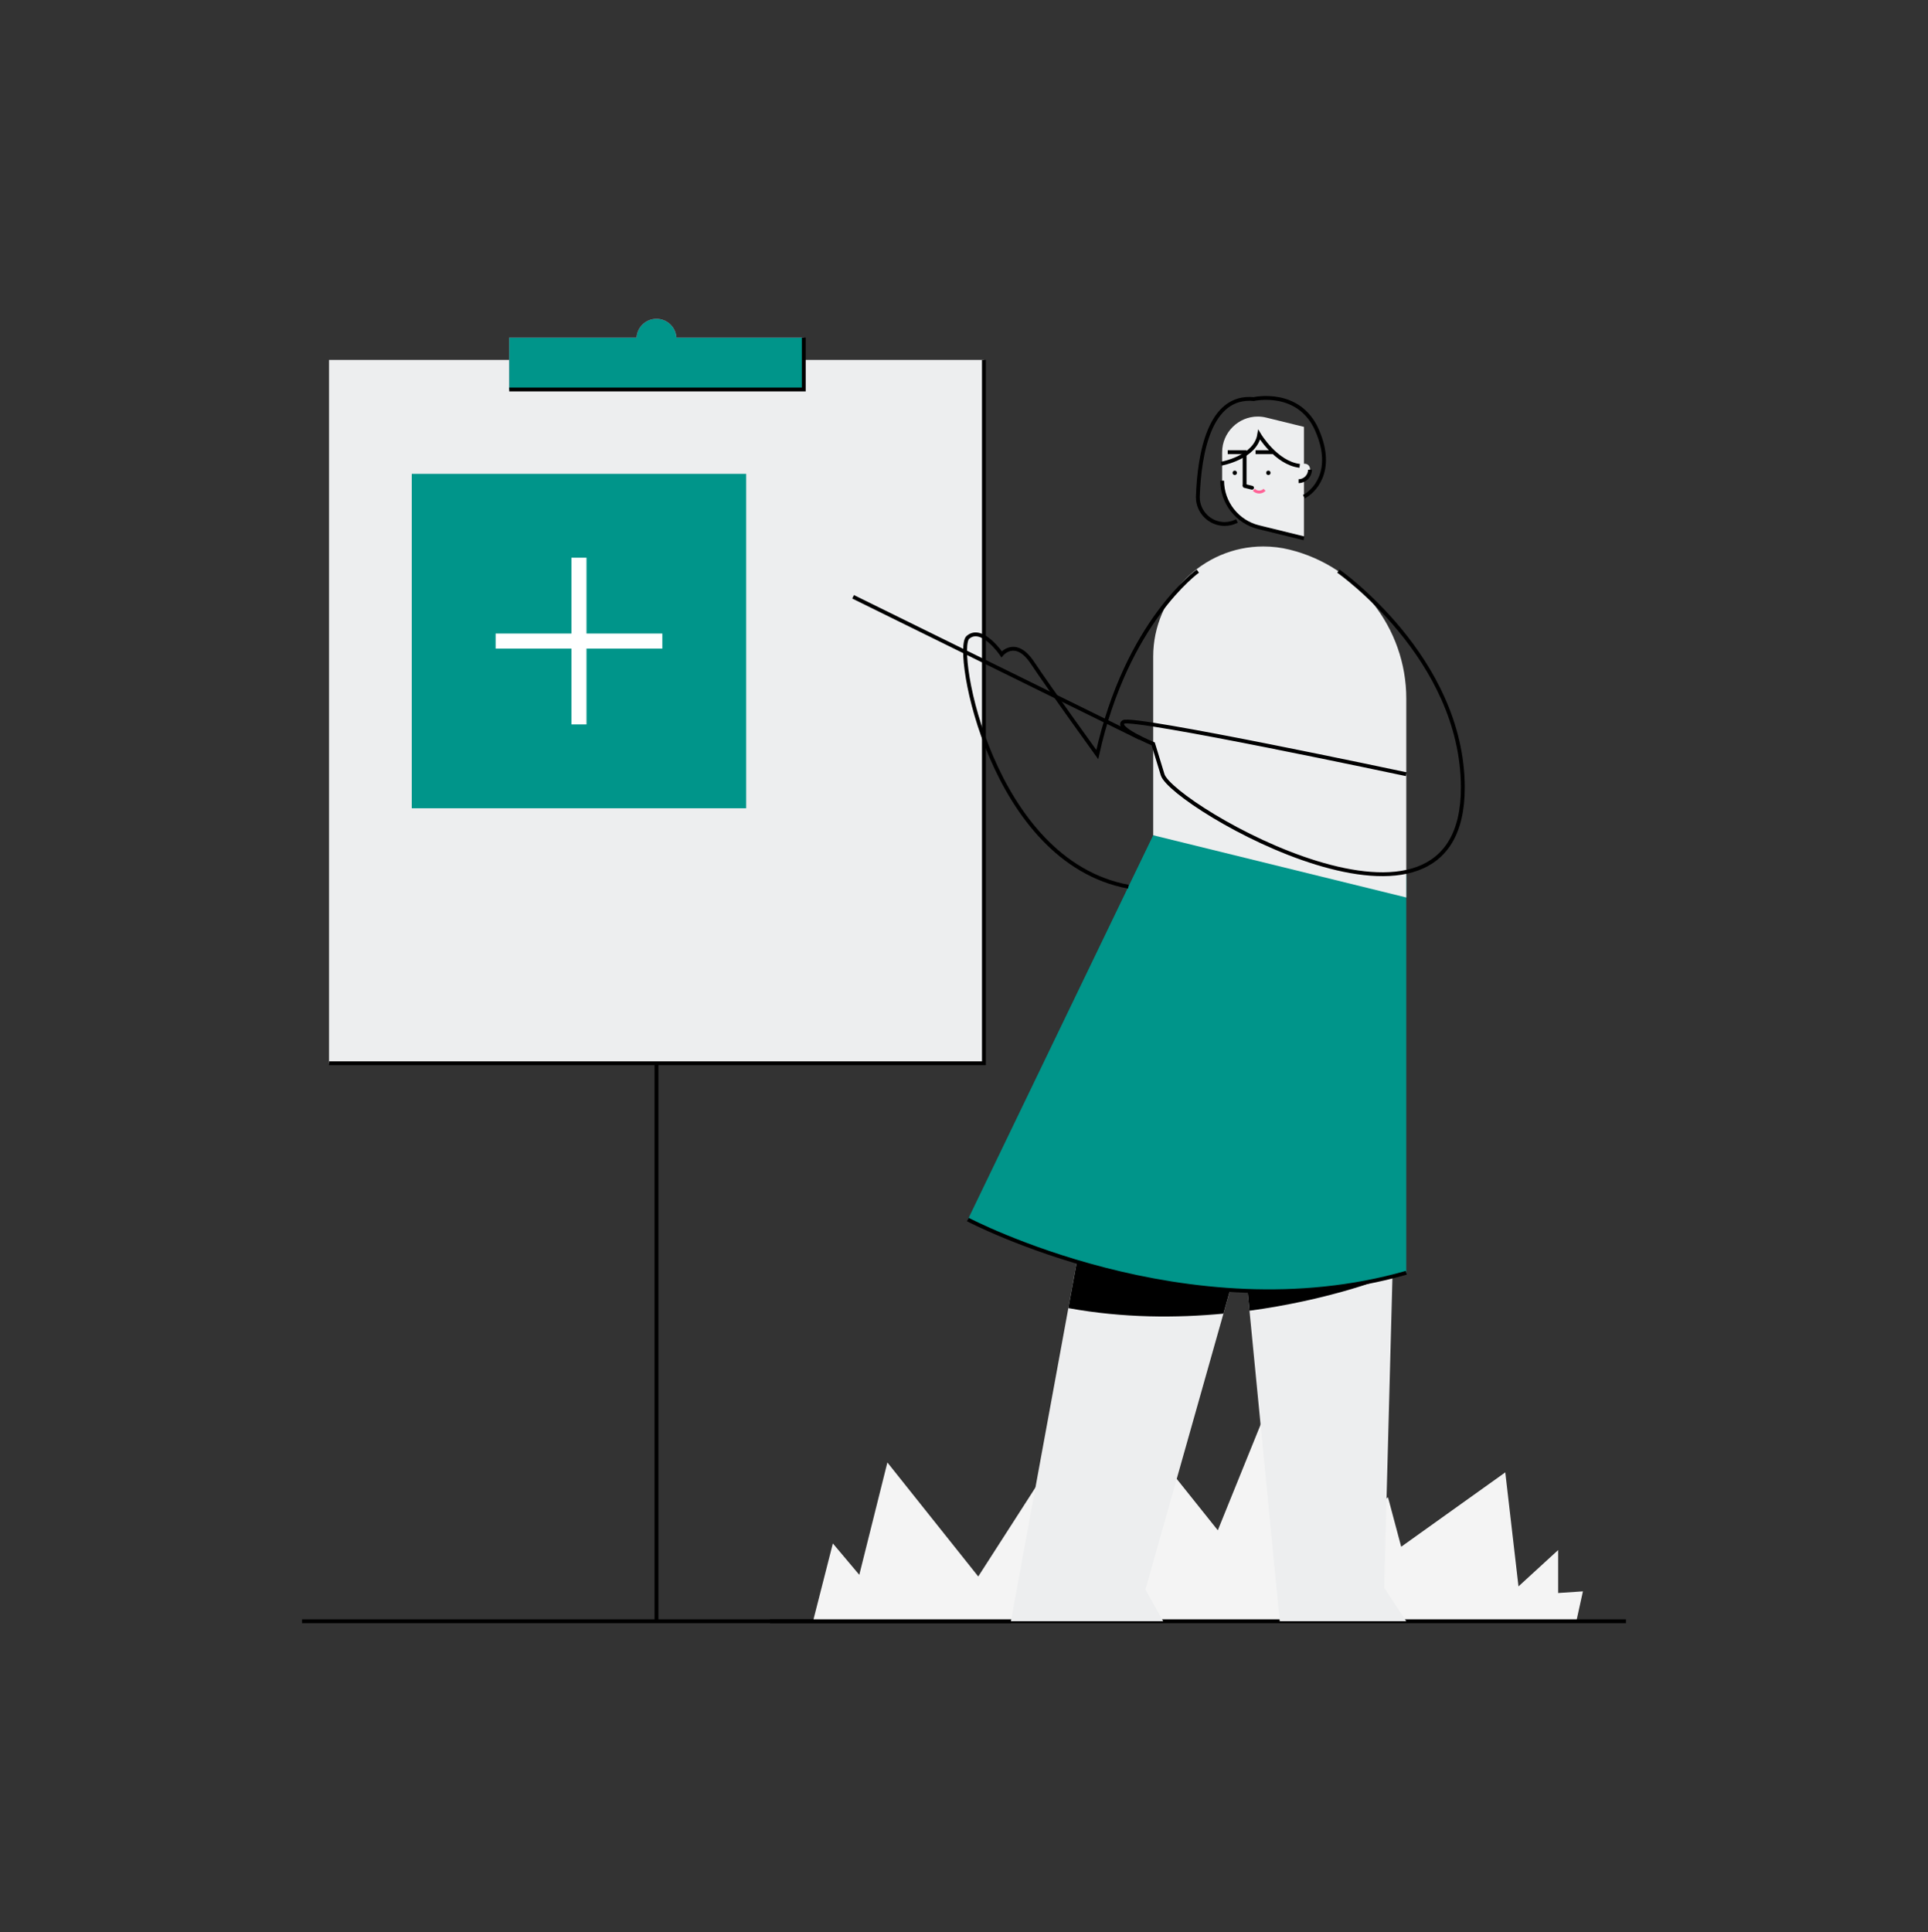<?xml version="1.0" encoding="UTF-8" standalone="no"?><!DOCTYPE svg PUBLIC "-//W3C//DTD SVG 1.1//EN" "http://www.w3.org/Graphics/SVG/1.1/DTD/svg11.dtd"><svg width="100%" height="100%" viewBox="0 0 500 501" version="1.1" xmlns="http://www.w3.org/2000/svg" xmlns:xlink="http://www.w3.org/1999/xlink" xml:space="preserve" xmlns:serif="http://www.serif.com/" style="fill-rule:evenodd;clip-rule:evenodd;stroke-miterlimit:10;"><rect x="0" y="0" width="500" height="501" fill="#333333" stroke="none"/><rect id="discovery" x="0" y="0.597" width="500" height="500" style="fill:none;"/><g id="illustration-discovery"><rect x="85.33" y="93.332" width="169.83" height="182.395" style="fill:#edeeef;fill-rule:nonzero;"/><path d="M255.165,93.332l0,182.395l-169.835,-0" style="fill:none;fill-rule:nonzero;stroke:#000;stroke-width:1px;"/><g><rect x="132.05" y="87.547" width="76.39" height="13.455" style="fill:#ff6498;fill-rule:nonzero;"/><circle cx="170.25" cy="87.857" r="5.185" style="fill:#ff6498;"/><rect x="132.05" y="87.547" width="76.39" height="13.455" style="fill:#00958a;fill-rule:nonzero;"/></g><path d="M208.445,87.547l0,13.455l-76.39,-0" style="fill:none;fill-rule:nonzero;stroke:#000;stroke-width:1px;"/><circle cx="170.25" cy="87.857" r="5.185" style="fill:#00958a;"/><path d="M170.25,275.727l0,144.69" style="fill:none;fill-rule:nonzero;stroke:#000;stroke-width:1px;"/><path d="M78.33,420.417l183.835,-0" style="fill:none;fill-rule:nonzero;stroke:#000;stroke-width:1px;"/><path d="M404.085,413.092l-0,-11.14l-10.285,9.425l-3.425,-29.565l-26.995,19.285l-3.43,-12.855l-9.425,9.425l-0,-15.425l-11.565,13.71l-10.285,-30.85l-12.855,31.73l-18.85,-23.585l-14.14,32.135l-0,-15.425l-8.14,14.995l-5.57,-20.14l-15.425,23.995l-23.565,-29.565l-7.285,29.135l-6.855,-8.14l-5.145,20.18l197.955,-0l1.71,-7.755l-6.425,0.43Z" style="fill:#f4f4f4;fill-rule:nonzero;"/><path d="M199.69,420.417l221.98,-0" style="fill:none;fill-rule:nonzero;stroke:#000;stroke-width:1px;"/><path d="M352.615,215.622l-48.795,-3.21l-12.64,49.845l-29.015,158.16l39.495,-0l-4.6,-8.24l55.555,-196.555Z" style="fill:#edeeef;fill-rule:nonzero;"/><path d="M358.965,411.692l2.4,-90l-38.4,7.2l8.915,91.525l32.82,-0l-5.735,-8.725Z" style="fill:#edeeef;fill-rule:nonzero;"/><path d="M347.195,324.352l-24.23,4.54l1.07,11c20.165,-2.72 34.05,-8.135 34.05,-8.135l-10.89,-7.405Z" style="fill-rule:nonzero;"/><path d="M299.065,291.692c0,-0 -6.11,1.885 -14.195,4.96l-7.805,42.565c14.23,2.595 28.095,2.585 40.21,1.43l8.68,-30.705l-26.89,-18.25Z" style="fill-rule:nonzero;"/><path d="M299.065,216.597l-48.065,99.655c0,-0 57,30 113.695,13.8l0,-103.195l-65.63,-10.26Z" style="fill:#00958a;fill-rule:nonzero;"/><path d="M316.945,117.252l0,7.395c0,5.698 3.922,10.699 9.455,12.06l11.76,2.89l0,-28.905l-9.78,-2.405c-0.722,-0.178 -1.462,-0.268 -2.205,-0.268c-5.063,0 -9.23,4.167 -9.23,9.23c-0,0.001 -0,0.002 0,0.003Z" style="fill:#edeeef;fill-rule:nonzero;"/><path d="M316.945,124.647c0,5.698 3.922,10.699 9.455,12.06l11.76,2.89" style="fill:none;fill-rule:nonzero;stroke:#000;stroke-width:1px;"/><circle cx="328.93" cy="122.612" r="0.565"/><circle cx="320.215" cy="122.612" r="0.565"/><path d="M322.77,125.997l0,-8.745l-4.38,-0" style="fill:none;fill-rule:nonzero;stroke:#000;stroke-width:1px;"/><path d="M330,117.252l-4.38,-0" style="fill:none;fill-rule:nonzero;stroke:#000;stroke-width:1px;"/><path d="M336.765,121.732l0,3.04c1.627,-0.003 2.965,-1.343 2.965,-2.97l0,-0.27c-0.18,-1.84 -2.965,-1.645 -2.965,0.2Z" style="fill:#edeeef;fill-rule:nonzero;"/><g><path d="M336.765,124.772c1.627,-0.003 2.965,-1.343 2.965,-2.97" style="fill:none;fill-rule:nonzero;stroke:#000;stroke-width:1px;"/><path d="M325.165,127.017c0.368,0.37 0.868,0.578 1.39,0.578c0.522,-0 1.022,-0.208 1.39,-0.578" style="fill:none;fill-rule:nonzero;stroke:#ff6498;stroke-width:0.75px;"/><g><path d="M322.77,126.002l1.92,0.475" style="fill:none;fill-rule:nonzero;stroke:#000;stroke-width:1px;stroke-linecap:round;"/><path d="M320.785,135.097l-0.34,0.155c-0.902,0.411 -1.882,0.624 -2.874,0.624c-3.801,-0 -6.93,-3.129 -6.93,-6.93c0,-0.075 0.002,-0.15 0.004,-0.224c0.385,-11.03 3,-26.33 14.5,-25.235c0,-0 11.73,-2.69 16.43,8.11c4.7,10.8 -1.065,16 -3.435,17.2" style="fill:none;fill-rule:nonzero;stroke:#000;stroke-width:1px;"/><path d="M316.695,120.247c0,-0 8.855,-1.555 9.86,-7.5c0,-0 4.39,7.345 10.5,8.055" style="fill:none;fill-rule:nonzero;stroke:#000;stroke-width:1px;"/></g></g><path d="M299.065,170.267c-0,-0 0,46.33 0,46.33l65.635,16.135l0,-51.6c-0,-18.237 -12.551,-34.246 -30.26,-38.6c-2.23,-0.548 -4.518,-0.825 -6.815,-0.825c-15.668,-0 -28.56,12.892 -28.56,28.56Z" style="fill:#edeeef;fill-rule:nonzero;"/><g><path d="M251,316.252c0,-0 57,30 113.695,13.8" style="fill:none;fill-rule:nonzero;stroke:#000;stroke-width:1px;"/><path d="M347.085,148.097c0,-0 32.16,22.5 32.28,56c0.175,48.67 -75.41,4.8 -77.855,-3.2l-2.445,-8c0,-0 -10.1,-4.155 -7.7,-5.68c2.4,-1.525 73.335,13.55 73.335,13.55" style="fill:none;fill-rule:nonzero;stroke:#000;stroke-width:1px;"/><path d="M310.64,148.097c0,-0 -18.475,13.175 -26.075,47.575c0,-0 -12.4,-17.175 -16.8,-23.79c-4.4,-6.615 -8,-2.21 -8,-2.21c0,-0 -5.12,-7.575 -8.765,-4.38c-3.645,3.195 6.095,58.08 41.63,64.64" style="fill:none;fill-rule:nonzero;stroke:#000;stroke-width:1px;"/><path d="M295.66,191.397l-74.425,-36.635" style="fill:none;fill-rule:nonzero;stroke:#000;stroke-width:1px;"/></g><rect x="106.785" y="122.877" width="86.72" height="86.72" style="fill:#00958a;fill-rule:nonzero;"/><rect x="148.195" y="144.617" width="3.905" height="43.235" style="fill:#fff;fill-rule:nonzero;"/><path d="M171.765,164.287l-0,3.905l-43.235,-0l-0,-3.905l43.235,-0Z" style="fill:#fff;fill-rule:nonzero;"/><rect x="0" y="0.597" width="500" height="500" style="fill:none;"/></g></svg>